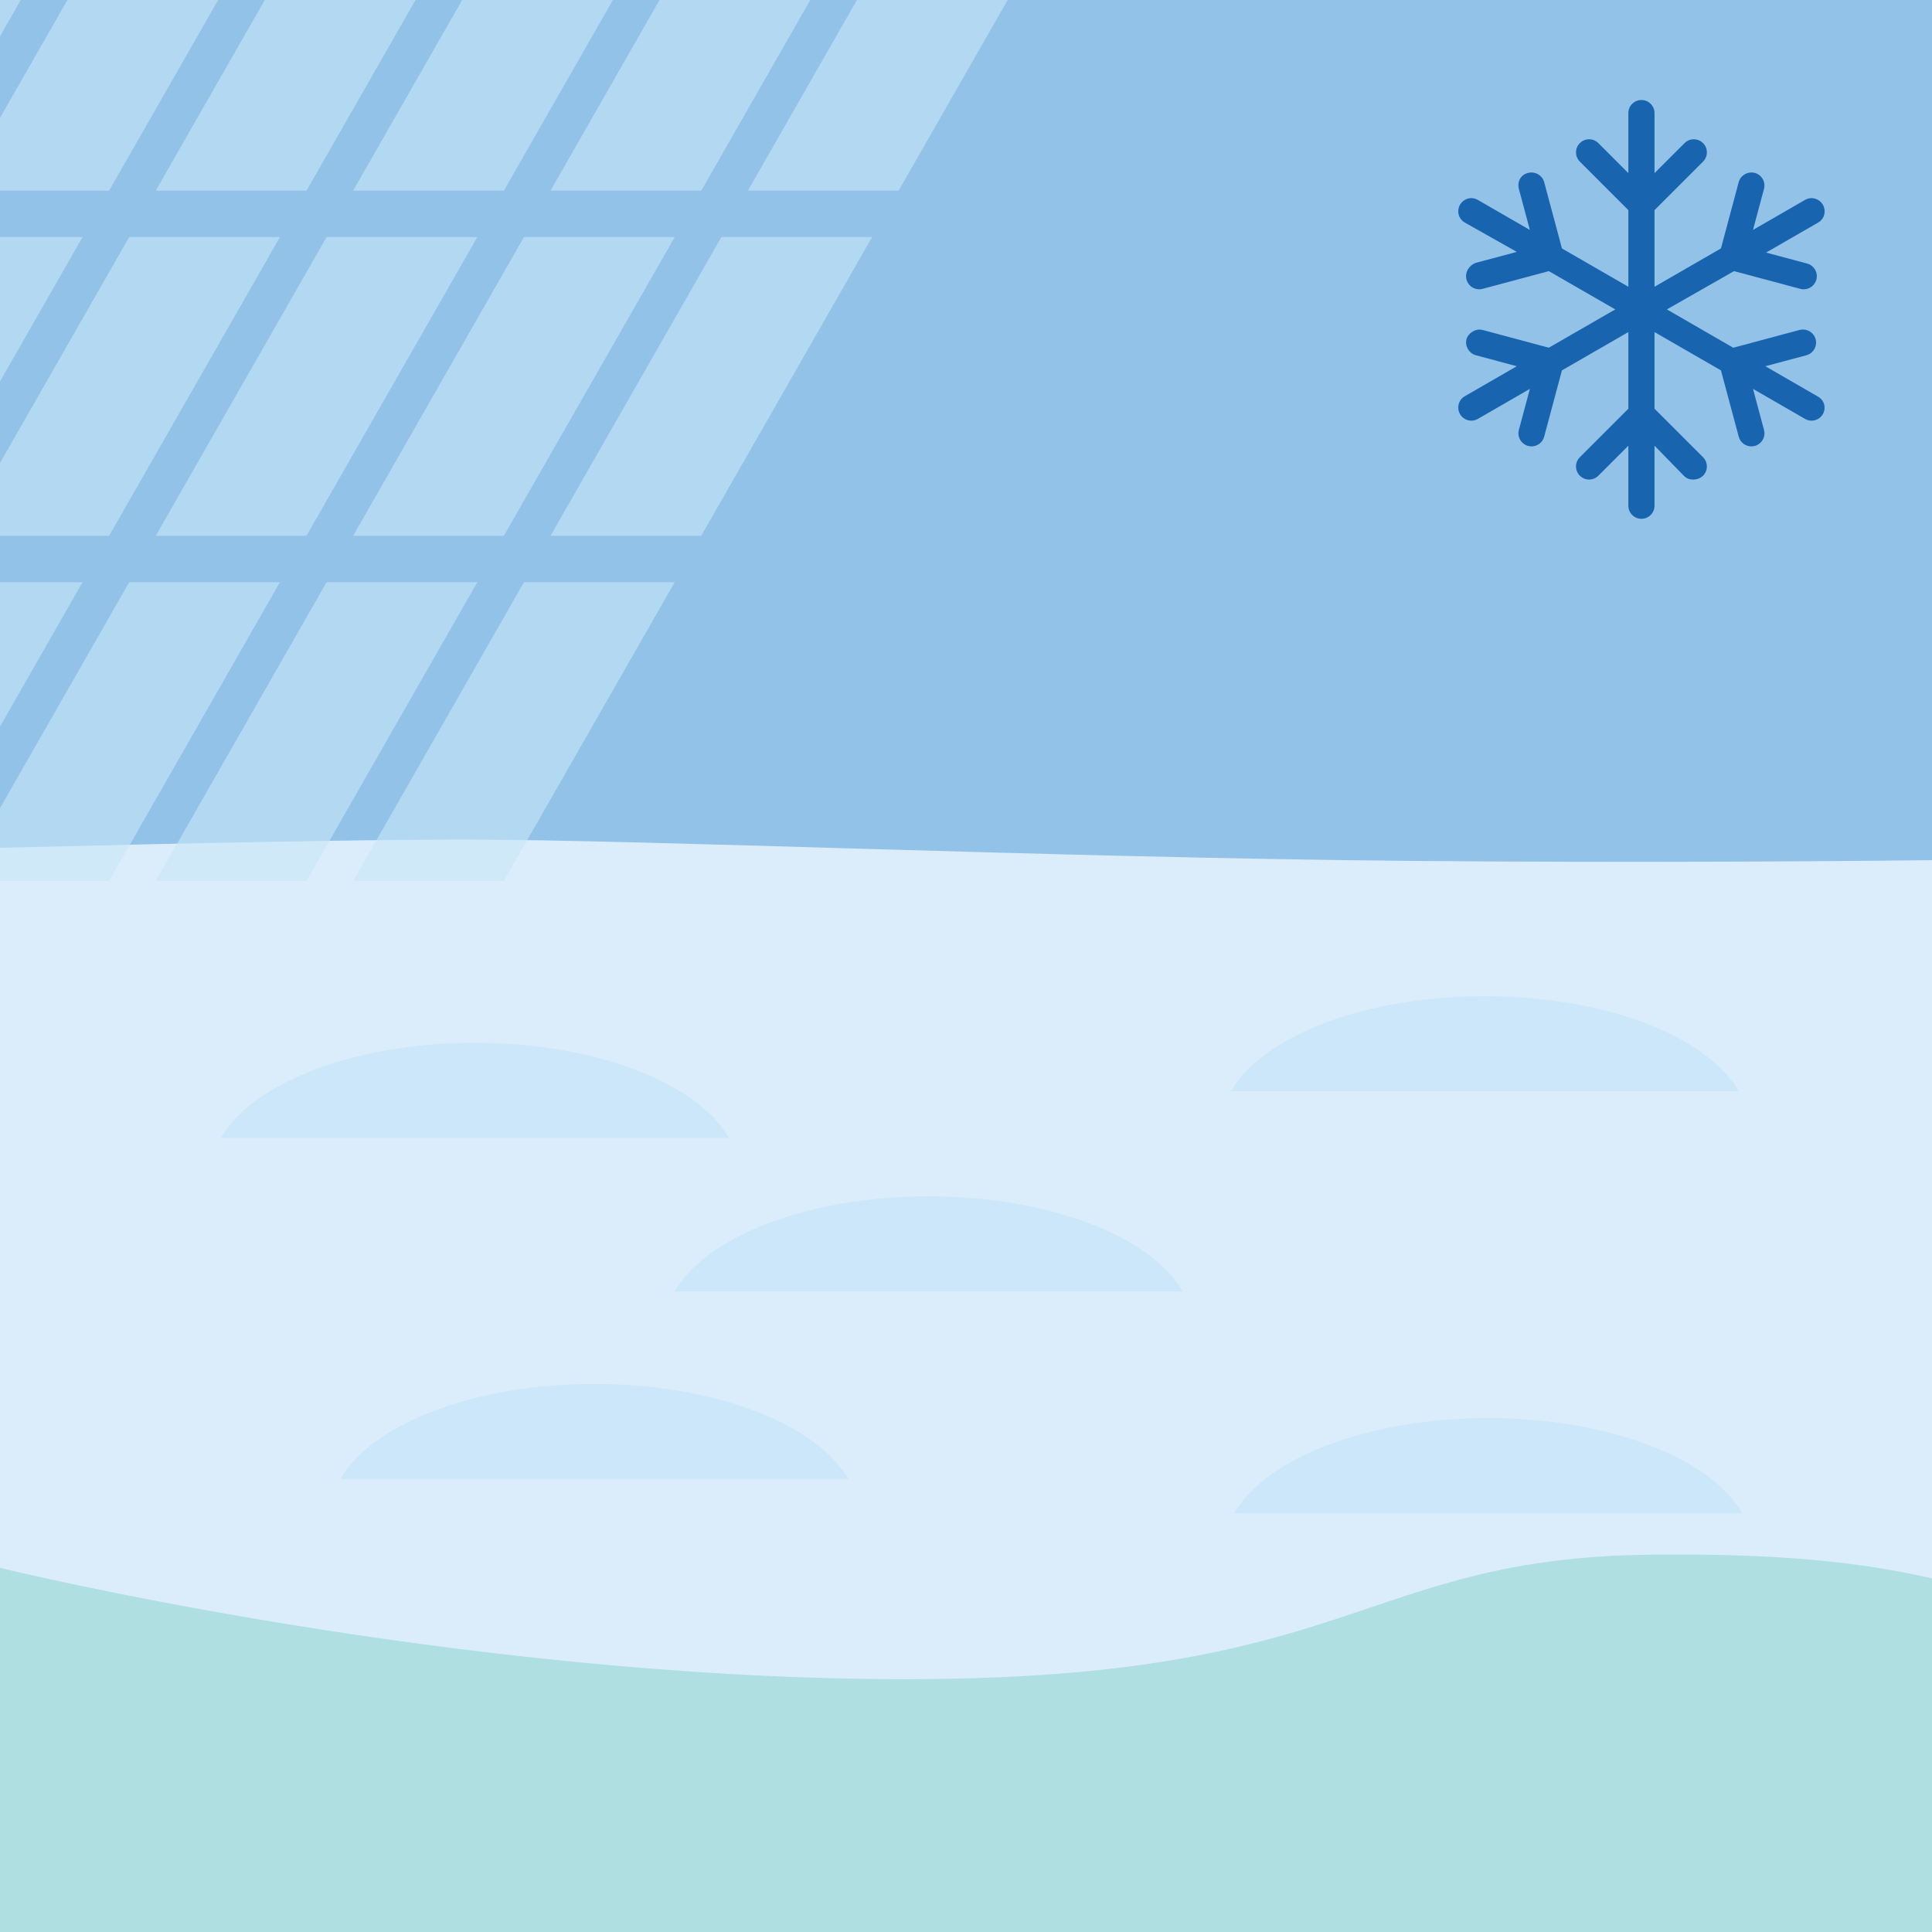 <?xml version="1.0" encoding="UTF-8" standalone="no"?>
<!DOCTYPE svg PUBLIC "-//W3C//DTD SVG 1.1//EN" "http://www.w3.org/Graphics/SVG/1.1/DTD/svg11.dtd">
<svg width="100%" height="100%" viewBox="0 0 1024 1024" version="1.1" xmlns="http://www.w3.org/2000/svg" xmlns:xlink="http://www.w3.org/1999/xlink" xml:space="preserve" xmlns:serif="http://www.serif.com/" style="fill-rule:evenodd;clip-rule:evenodd;stroke-linejoin:round;stroke-miterlimit:2;">
    <rect id="cold" x="0" y="0" width="1024" height="1024" style="fill:#96c1da;"/>
    <clipPath id="_clip1">
        <rect x="0" y="0" width="1024" height="1024"/>
    </clipPath>
    <g clip-path="url(#_clip1)">
        <rect x="0" y="0" width="1024" height="1024" style="fill:#93c2e8;"/>
        <path d="M1195.79,453c-0,0 -209.585,5.481 -450.233,3.27c-188.184,-1.729 -403.139,-11.27 -500.324,-11.27c-111.436,0 -378.233,8 -378.233,8l-9,470.957l1337.79,0l-0,-470.957Z" style="fill:#dbedfa;"/>
        <path d="M0,1024l0,-193c0,0 240.597,58.996 480,59c239.403,0.004 240.922,-64.192 395,-66c154.078,-1.808 176.403,25.476 276,48c99.597,22.524 2,152 2,152l-1153,0Z" style="fill:#afdfe0;"/>
        <path d="M966.154,219.493c-1.287,2.222 -3.585,3.468 -5.982,3.468c-1.179,0 -2.365,-0.298 -3.462,-0.935l-27.577,-15.91l5.827,21.737c0.995,3.712 -1.206,7.505 -4.904,8.506c-0.603,0.149 -1.205,0.231 -1.802,0.231c-3.061,-0 -5.861,-2.046 -6.693,-5.134l-9.417,-35.142l-35.212,-20.305l0,40.618l25.713,25.713c2.71,2.71 2.71,7.102 0,9.807c-1.348,1.335 -3.125,2.029 -5.293,2.029c-2.168,-0 -3.55,-0.677 -4.903,-2.033l-15.517,-15.916l0,31.822c0,3.834 -3.102,6.937 -6.936,6.937c-3.835,-0 -6.937,-3.103 -6.937,-6.937l0,-31.813l-15.906,15.907c-2.71,2.709 -7.102,2.709 -9.807,-0c-2.705,-2.71 -2.71,-7.102 -0,-9.807l25.713,-25.705l0,-40.622l-35.203,20.311l-9.417,35.143c-0.833,3.089 -3.631,5.133 -6.693,5.133c-0.597,-0 -1.2,-0.081 -1.802,-0.23c-3.699,-1.003 -5.901,-4.795 -4.904,-8.506l5.827,-21.738l-27.577,15.911c-1.09,0.625 -2.282,0.928 -3.462,0.928c-2.397,0 -4.695,-1.246 -5.982,-3.468c-1.917,-3.319 -0.812,-7.561 2.508,-9.469l27.573,-15.91l-21.749,-5.836c-3.698,-0.997 -5.892,-5.159 -4.903,-8.497c0.988,-3.338 4.825,-5.81 8.493,-4.899l35.151,9.408l35.203,-20.29l-35.203,-20.29l-35.151,9.408c-0.603,0.174 -1.205,0.217 -1.799,0.217c-3.062,-0 -5.866,-2.046 -6.694,-5.15c-0.989,-3.694 1.205,-7.466 4.903,-8.853l21.751,-5.823l-27.573,-15.551c-3.321,-1.907 -4.427,-6.113 -2.51,-9.451c1.91,-3.319 6.095,-4.483 9.442,-2.533l27.577,15.91l-5.826,-21.737c-0.984,-3.692 0.836,-7.503 4.912,-8.509c3.685,-0.906 7.5,1.223 8.497,4.904l9.416,35.142l35.195,20.307l0,-40.622l-25.709,-25.705c-2.709,-2.71 -2.709,-7.101 0,-9.807c2.71,-2.705 7.102,-2.709 9.807,0l15.902,15.907l0,-31.813c0,-3.834 3.122,-6.937 6.937,-6.937c3.815,0 6.936,3.103 6.936,6.937l0,31.813l15.907,-15.907c2.709,-2.709 7.101,-2.709 9.806,0c2.706,2.71 2.71,7.102 0,9.807l-25.713,25.705l0,40.618l35.204,-20.312l9.416,-35.142c0.996,-3.685 4.83,-5.801 8.493,-4.903c3.699,1.002 5.9,4.794 4.903,8.506l-5.826,21.737l27.577,-15.911c3.299,-1.92 7.504,-0.793 9.455,2.545c1.917,3.319 0.812,7.561 -2.508,9.469l-27.579,15.893l21.75,5.823c3.698,1.002 5.892,4.794 4.904,8.493c-0.827,3.102 -3.63,5.15 -6.694,5.15c-0.596,-0 -1.199,-0.081 -1.802,-0.23l-35.153,-9.395l-35.593,20.29l35.194,20.307l35.16,-9.425c3.699,-0.921 7.513,1.219 8.493,4.916c0.989,3.699 -1.205,7.492 -4.903,8.493l-21.751,5.823l27.573,15.91c3.69,1.925 4.817,6.131 2.909,9.469Z" style="fill:#1964af;fill-rule:nonzero;"/>
        <g opacity="0.6">
            <path d="M566.843,-57.281l-90.557,158.348l-79.897,0l90.558,-158.348l79.896,-0Z" style="fill:#c7e6f9;"/>
            <path d="M462.227,-57.281l-90.557,158.348l-79.897,0l90.557,-158.348l79.897,-0Z" style="fill:#c7e6f9;"/>
            <path d="M357.611,-57.281l-90.558,158.348l-79.896,0l90.557,-158.348l79.897,-0Z" style="fill:#c7e6f9;"/>
            <path d="M252.994,-57.281l-90.557,158.348l-79.896,0l90.557,-158.348l79.896,-0Z" style="fill:#c7e6f9;"/>
            <path d="M148.378,-57.281l-90.557,158.348l-79.897,0l90.558,-158.348l79.896,-0Z" style="fill:#c7e6f9;"/>
            <path d="M43.762,-57.281l-90.557,158.348l-79.897,0l90.557,-158.348l79.897,-0Z" style="fill:#c7e6f9;"/>
            <path d="M462.227,125.651l-90.557,158.348l-79.897,-0l90.557,-158.348l79.897,-0Z" style="fill:#c7e6f9;"/>
            <path d="M357.611,125.651l-90.558,158.348l-79.896,-0l90.557,-158.348l79.897,-0Z" style="fill:#c7e6f9;"/>
            <path d="M252.994,125.651l-90.557,158.348l-79.896,-0l90.557,-158.348l79.896,-0Z" style="fill:#c7e6f9;"/>
            <path d="M148.378,125.651l-90.557,158.348l-79.897,-0l90.558,-158.348l79.896,-0Z" style="fill:#c7e6f9;"/>
            <path d="M43.762,125.651l-90.557,158.348l-79.897,-0l90.557,-158.348l79.897,-0Z" style="fill:#c7e6f9;"/>
            <path d="M357.611,308.582l-90.558,158.348l-79.896,0l90.557,-158.348l79.897,0Z" style="fill:#c7e6f9;"/>
            <path d="M252.994,308.582l-90.557,158.348l-79.896,0l90.557,-158.348l79.896,0Z" style="fill:#c7e6f9;"/>
            <path d="M148.378,308.582l-90.557,158.348l-79.897,0l90.558,-158.348l79.896,0Z" style="fill:#c7e6f9;"/>
            <path d="M43.762,308.582l-90.557,158.348l-79.897,0l90.557,-158.348l79.897,0Z" style="fill:#c7e6f9;"/>
        </g>
        <g opacity="0.8">
            <path d="M921.616,578.412l-269.232,-0c17.168,-29.839 72.105,-50.412 134.616,-50.412c62.511,0 117.448,20.573 134.616,50.412Z" style="fill:#c7e6f9;"/>
            <path d="M626.843,684.479l-269.232,-0c17.168,-29.839 72.105,-50.412 134.616,-50.412c62.511,-0 117.448,20.573 134.616,50.412Z" style="fill:#c7e6f9;"/>
            <path d="M386.337,603.104l-269.233,0c17.169,-29.839 72.105,-50.412 134.617,-50.412c62.511,0 117.447,20.573 134.616,50.412Z" style="fill:#c7e6f9;"/>
            <path d="M449.628,783.936l-269.233,0c17.169,-29.839 72.106,-50.412 134.617,-50.412c62.511,0 117.447,20.573 134.616,50.412Z" style="fill:#c7e6f9;"/>
            <path d="M923.407,802.019l-269.232,0c17.168,-29.839 72.105,-50.412 134.616,-50.412c62.511,0 117.448,20.573 134.616,50.412Z" style="fill:#c7e6f9;"/>
        </g>
    </g>
</svg>
